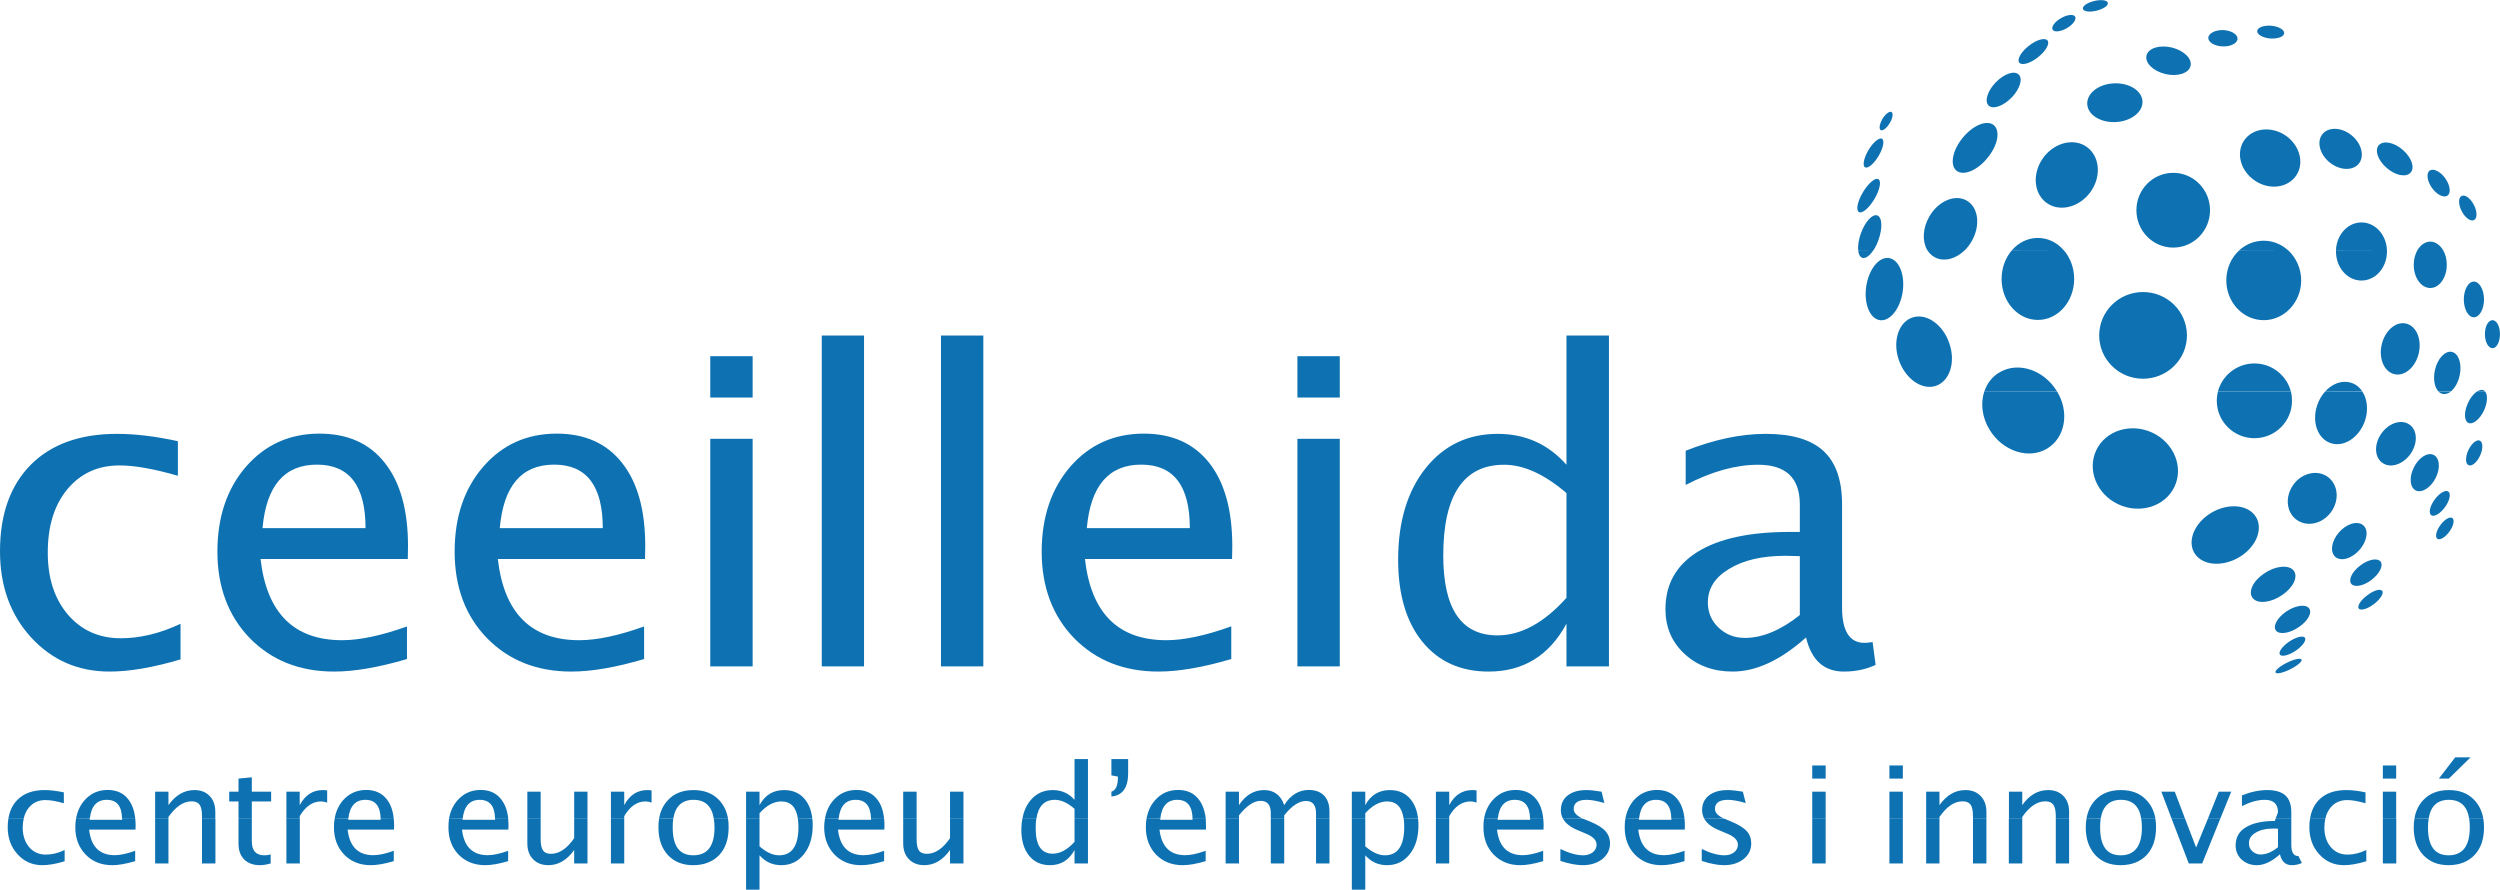 <?xml version="1.0" encoding="UTF-8"?>
<svg xmlns="http://www.w3.org/2000/svg" xmlns:xlink="http://www.w3.org/1999/xlink" width="85.04pt" height="30.26pt" viewBox="0 0 85.04 30.26" version="1.1">
<defs>
<clipPath id="clip1">
  <path d="M 63 8 L 85.039 8 L 85.039 14 L 63 14 Z M 63 8 "/>
</clipPath>
<clipPath id="clip2">
  <path d="M 0 27 L 85 27 L 85 30.262 L 0 30.262 Z M 0 27 "/>
</clipPath>
</defs>
<g id="surface1">
<path style=" stroke:none;fill-rule:nonzero;fill:rgb(5.499%,44.699%,69.8%);fill-opacity:1;" d="M 71.926 17.086 C 71.23 16.68 70.98 15.832 71.371 15.195 C 71.762 14.562 72.645 14.379 73.344 14.785 C 74.043 15.195 74.293 16.043 73.902 16.676 C 73.512 17.309 72.625 17.496 71.926 17.086 M 80.988 14.77 C 81.234 14.402 81.66 14.25 81.941 14.43 C 82.227 14.605 82.254 15.051 82.012 15.418 C 81.766 15.785 81.34 15.938 81.059 15.758 C 80.773 15.578 80.746 15.137 80.988 14.77 M 83.961 15.32 C 84.066 15.09 84.242 14.938 84.352 14.988 C 84.465 15.039 84.469 15.266 84.363 15.496 C 84.258 15.727 84.082 15.875 83.973 15.824 C 83.859 15.777 83.855 15.551 83.961 15.32 M 82.109 15.902 C 82.273 15.566 82.574 15.375 82.781 15.473 C 82.988 15.57 83.02 15.922 82.852 16.258 C 82.684 16.59 82.383 16.781 82.176 16.684 C 81.973 16.586 81.941 16.234 82.109 15.902 M 82.812 17 C 82.973 16.777 83.184 16.652 83.281 16.719 C 83.379 16.789 83.332 17.023 83.172 17.246 C 83.012 17.469 82.801 17.594 82.703 17.527 C 82.602 17.457 82.652 17.223 82.812 17 M 83.008 17.867 C 83.148 17.672 83.332 17.562 83.418 17.621 C 83.504 17.68 83.461 17.887 83.32 18.082 C 83.18 18.277 82.996 18.387 82.91 18.328 C 82.824 18.27 82.867 18.062 83.008 17.867 M 77.969 16.551 C 78.227 16.125 78.75 15.965 79.125 16.184 C 79.504 16.41 79.598 16.93 79.336 17.355 C 79.074 17.777 78.559 17.941 78.18 17.719 C 77.801 17.5 77.707 16.977 77.969 16.551 M 79.559 18.113 C 79.816 17.816 80.184 17.703 80.383 17.863 C 80.578 18.023 80.527 18.398 80.27 18.695 C 80.012 18.996 79.645 19.109 79.445 18.949 C 79.25 18.785 79.301 18.414 79.559 18.113 M 80.285 19.238 C 80.559 19.027 80.867 18.969 80.977 19.102 C 81.082 19.234 80.945 19.516 80.672 19.723 C 80.398 19.934 80.09 19.992 79.98 19.859 C 79.875 19.723 80.008 19.445 80.285 19.238 M 80.52 20.254 C 80.738 20.082 80.969 20.016 81.031 20.098 C 81.098 20.176 80.973 20.379 80.754 20.547 C 80.535 20.715 80.301 20.781 80.238 20.703 C 80.172 20.621 80.297 20.418 80.52 20.254 M 75.012 17.59 C 75.52 17.168 76.234 17.098 76.613 17.434 C 76.988 17.77 76.883 18.387 76.375 18.809 C 75.867 19.23 75.148 19.301 74.773 18.965 C 74.398 18.629 74.504 18.016 75.012 17.59 M 77.004 19.516 C 77.383 19.25 77.836 19.199 78.012 19.398 C 78.188 19.598 78.02 19.973 77.641 20.234 C 77.262 20.5 76.812 20.555 76.637 20.355 C 76.457 20.152 76.625 19.777 77.004 19.516 M 77.754 20.812 C 78.062 20.598 78.414 20.539 78.539 20.684 C 78.664 20.824 78.516 21.113 78.207 21.324 C 77.902 21.539 77.551 21.598 77.426 21.457 C 77.301 21.316 77.449 21.027 77.754 20.812 M 77.852 21.836 C 78.086 21.676 78.332 21.609 78.398 21.688 C 78.469 21.766 78.34 21.961 78.105 22.125 C 77.875 22.285 77.629 22.352 77.559 22.273 C 77.488 22.195 77.621 22 77.852 21.836 M 77.777 22.551 C 78.02 22.426 78.246 22.375 78.289 22.434 C 78.324 22.492 78.16 22.637 77.914 22.762 C 77.676 22.883 77.445 22.938 77.406 22.879 C 77.367 22.82 77.535 22.672 77.777 22.551 M 84.531 13.316 C 84.629 13.426 84.617 13.688 84.5 13.953 C 84.359 14.258 84.121 14.453 83.969 14.387 C 83.816 14.32 83.809 14.02 83.949 13.711 C 84.031 13.527 84.148 13.387 84.262 13.312 Z M 83.375 13.316 C 83.285 13.387 83.184 13.418 83.09 13.398 C 83.035 13.391 82.988 13.359 82.949 13.316 Z M 80.355 13.316 C 80.523 13.566 80.57 13.938 80.449 14.305 C 80.258 14.875 79.742 15.219 79.293 15.078 C 78.84 14.934 78.629 14.359 78.82 13.789 C 78.879 13.605 78.977 13.445 79.094 13.316 Z M 77.926 13.316 C 77.953 13.418 77.965 13.523 77.965 13.633 C 77.965 14.336 77.395 14.906 76.688 14.906 C 75.98 14.906 75.406 14.336 75.406 13.633 C 75.406 13.523 75.422 13.418 75.445 13.316 Z M 69.973 13.316 C 70.406 14.027 70.25 14.898 69.625 15.266 C 68.996 15.633 68.129 15.348 67.684 14.629 C 67.418 14.199 67.363 13.711 67.5 13.312 L 69.973 13.316 "/>
<g clip-path="url(#clip1)" clip-rule="nonzero">
<path style=" stroke:none;fill-rule:nonzero;fill:rgb(5.499%,44.699%,69.8%);fill-opacity:1;" d="M 64.586 12.234 C 64.371 11.594 64.586 10.949 65.062 10.797 C 65.539 10.645 66.102 11.047 66.312 11.691 C 66.531 12.332 66.316 12.977 65.84 13.129 C 65.363 13.277 64.805 12.879 64.586 12.234 M 63.48 9.75 C 63.566 9.164 63.91 8.73 64.25 8.777 C 64.594 8.824 64.805 9.336 64.723 9.918 C 64.637 10.504 64.289 10.938 63.949 10.891 C 63.605 10.844 63.398 10.332 63.48 9.75 M 81.012 11.738 C 81.117 11.258 81.484 10.93 81.836 11.004 C 82.184 11.078 82.383 11.523 82.281 12 C 82.176 12.477 81.809 12.805 81.461 12.73 C 81.109 12.66 80.91 12.215 81.012 11.738 M 71.406 11.41 C 71.406 10.594 72.074 9.934 72.895 9.934 C 73.723 9.934 74.391 10.594 74.391 11.41 C 74.391 12.223 73.723 12.883 72.895 12.883 C 72.074 12.883 71.406 12.223 71.406 11.41 M 83.809 10.184 C 83.809 9.852 83.965 9.578 84.148 9.578 C 84.34 9.578 84.496 9.852 84.496 10.184 C 84.496 10.523 84.34 10.793 84.148 10.793 C 83.965 10.793 83.809 10.523 83.809 10.184 M 84.527 11.363 C 84.527 11.102 84.641 10.891 84.785 10.891 C 84.926 10.891 85.039 11.102 85.039 11.363 C 85.039 11.629 84.926 11.844 84.785 11.844 C 84.641 11.844 84.527 11.629 84.527 11.363 M 84.262 13.316 C 84.34 13.266 84.418 13.246 84.477 13.273 C 84.496 13.285 84.516 13.297 84.531 13.316 Z M 82.949 13.316 C 82.812 13.18 82.762 12.898 82.824 12.598 C 82.91 12.203 83.168 11.922 83.402 11.969 C 83.633 12.02 83.754 12.379 83.668 12.773 C 83.617 13.008 83.504 13.203 83.375 13.309 Z M 79.094 13.316 C 79.336 13.047 79.672 12.922 79.977 13.02 C 80.137 13.07 80.266 13.176 80.355 13.312 Z M 75.445 13.316 C 75.59 12.77 76.09 12.363 76.688 12.363 C 77.281 12.363 77.785 12.77 77.926 13.316 Z M 67.5 13.316 C 67.59 13.043 67.766 12.809 68.02 12.664 C 68.648 12.293 69.516 12.578 69.961 13.297 C 69.965 13.301 69.969 13.309 69.973 13.316 Z M 83.102 8.504 C 83.184 8.641 83.23 8.816 83.23 9.008 C 83.23 9.441 82.98 9.797 82.668 9.797 C 82.355 9.797 82.105 9.441 82.105 9.008 C 82.105 8.816 82.156 8.641 82.234 8.504 Z M 81.195 8.504 C 81.195 8.523 81.195 8.539 81.195 8.555 C 81.195 9.102 80.809 9.543 80.328 9.543 C 79.848 9.543 79.461 9.102 79.461 8.555 C 79.461 8.539 79.461 8.523 79.461 8.508 Z M 77.824 8.504 C 78.098 8.754 78.277 9.125 78.277 9.539 C 78.277 10.281 77.703 10.891 77.004 10.891 C 76.297 10.891 75.73 10.281 75.73 9.539 C 75.73 9.125 75.902 8.754 76.18 8.508 Z M 70.195 8.504 C 70.418 8.758 70.555 9.105 70.555 9.488 C 70.555 10.258 70.004 10.883 69.32 10.883 C 68.637 10.883 68.086 10.258 68.086 9.488 C 68.086 9.105 68.223 8.758 68.441 8.508 Z M 66.84 8.504 C 66.527 8.816 66.109 8.922 65.797 8.742 C 65.695 8.684 65.613 8.598 65.555 8.5 Z M 63.73 8.504 C 63.605 8.695 63.457 8.809 63.348 8.77 C 63.266 8.742 63.219 8.645 63.207 8.508 L 63.73 8.504 "/>
</g>
<path style=" stroke:none;fill-rule:nonzero;fill:rgb(5.499%,44.699%,69.8%);fill-opacity:1;" d="M 63.367 6.543 C 63.551 6.234 63.789 6.031 63.895 6.094 C 64.004 6.156 63.945 6.457 63.762 6.766 C 63.582 7.074 63.344 7.277 63.234 7.215 C 63.125 7.152 63.184 6.852 63.367 6.543 M 63.555 5.109 C 63.715 4.84 63.922 4.668 64.016 4.719 C 64.113 4.773 64.062 5.035 63.902 5.305 C 63.746 5.57 63.539 5.746 63.441 5.691 C 63.348 5.637 63.398 5.375 63.555 5.109 M 64.031 4.047 C 64.133 3.879 64.27 3.773 64.34 3.809 C 64.41 3.852 64.383 4.02 64.281 4.188 C 64.18 4.359 64.043 4.465 63.977 4.426 C 63.906 4.387 63.934 4.219 64.031 4.047 M 72.672 7.152 C 72.672 6.449 73.23 5.879 73.926 5.879 C 74.617 5.879 75.176 6.449 75.176 7.152 C 75.176 7.852 74.617 8.422 73.926 8.422 C 73.23 8.422 72.672 7.852 72.672 7.152 M 69.457 5.434 C 69.805 4.891 70.469 4.68 70.934 4.965 C 71.402 5.25 71.5 5.926 71.152 6.469 C 70.801 7.012 70.141 7.223 69.672 6.938 C 69.203 6.652 69.109 5.98 69.457 5.434 M 71.902 2.836 C 72.422 2.809 72.859 3.082 72.879 3.445 C 72.898 3.809 72.492 4.125 71.973 4.152 C 71.453 4.18 71.016 3.906 71 3.543 C 70.98 3.176 71.383 2.859 71.902 2.836 M 73.879 1.617 C 74.293 1.719 74.578 2 74.512 2.25 C 74.449 2.496 74.062 2.617 73.648 2.516 C 73.234 2.414 72.953 2.133 73.016 1.883 C 73.078 1.637 73.465 1.516 73.879 1.617 M 75.625 1.023 C 75.898 1.035 76.117 1.168 76.113 1.32 C 76.105 1.473 75.879 1.59 75.605 1.578 C 75.332 1.57 75.113 1.438 75.117 1.285 C 75.125 1.133 75.352 1.016 75.625 1.023 M 77.258 0.875 C 77.512 0.898 77.707 1.012 77.699 1.133 C 77.688 1.25 77.473 1.328 77.219 1.309 C 76.965 1.285 76.77 1.172 76.781 1.051 C 76.793 0.934 77.004 0.855 77.258 0.875 M 76.629 6.09 C 76.164 5.727 76.055 5.109 76.383 4.715 C 76.711 4.32 77.352 4.297 77.816 4.66 C 78.277 5.027 78.387 5.641 78.059 6.035 C 77.73 6.43 77.09 6.457 76.629 6.09 M 79.215 5.5 C 78.887 5.211 78.797 4.781 79.02 4.539 C 79.246 4.301 79.691 4.336 80.023 4.629 C 80.352 4.918 80.438 5.348 80.219 5.59 C 79.992 5.828 79.547 5.789 79.215 5.5 M 81.18 5.707 C 80.883 5.449 80.766 5.102 80.922 4.934 C 81.078 4.77 81.441 4.84 81.738 5.102 C 82.035 5.363 82.152 5.707 81.996 5.875 C 81.84 6.043 81.477 5.969 81.18 5.707 M 82.719 6.383 C 82.555 6.145 82.527 5.883 82.652 5.801 C 82.781 5.715 83.02 5.84 83.184 6.074 C 83.348 6.312 83.379 6.574 83.25 6.656 C 83.121 6.742 82.883 6.617 82.719 6.383 M 83.734 7.176 C 83.617 6.949 83.621 6.719 83.738 6.664 C 83.855 6.609 84.039 6.75 84.156 6.977 C 84.27 7.203 84.27 7.434 84.152 7.488 C 84.035 7.543 83.848 7.402 83.734 7.176 M 66.754 4.699 C 67.098 4.27 67.57 4.066 67.812 4.25 C 68.051 4.434 67.965 4.93 67.617 5.359 C 67.273 5.793 66.801 5.992 66.559 5.812 C 66.32 5.629 66.406 5.129 66.754 4.699 M 67.879 2.809 C 68.16 2.516 68.512 2.391 68.664 2.531 C 68.816 2.668 68.715 3.02 68.434 3.312 C 68.152 3.605 67.801 3.73 67.648 3.594 C 67.496 3.453 67.602 3.102 67.879 2.809 M 69.008 1.562 C 69.27 1.352 69.559 1.27 69.648 1.375 C 69.734 1.484 69.59 1.738 69.328 1.945 C 69.062 2.156 68.777 2.238 68.688 2.133 C 68.602 2.027 68.742 1.77 69.008 1.562 M 70.102 0.621 C 70.312 0.496 70.527 0.473 70.586 0.562 C 70.645 0.656 70.516 0.836 70.309 0.957 C 70.098 1.078 69.879 1.105 69.824 1.012 C 69.766 0.918 69.891 0.742 70.102 0.621 M 71.234 0.035 C 71.469 -0.023 71.68 0.004 71.699 0.094 C 71.727 0.188 71.551 0.305 71.316 0.363 C 71.082 0.422 70.875 0.395 70.852 0.301 C 70.828 0.211 71 0.09 71.234 0.035 M 82.234 8.504 C 82.34 8.332 82.496 8.219 82.668 8.219 C 82.844 8.219 82.996 8.332 83.102 8.504 Z M 79.461 8.504 C 79.484 7.98 79.863 7.566 80.328 7.566 C 80.793 7.566 81.172 7.98 81.195 8.508 Z M 76.18 8.504 C 76.402 8.309 76.688 8.188 77.004 8.188 C 77.316 8.188 77.602 8.309 77.824 8.508 Z M 68.445 8.504 C 68.668 8.25 68.977 8.094 69.32 8.094 C 69.664 8.094 69.973 8.25 70.195 8.508 Z M 65.555 8.504 C 65.383 8.203 65.398 7.762 65.629 7.363 C 65.934 6.836 66.504 6.594 66.902 6.824 C 67.301 7.055 67.375 7.672 67.07 8.203 C 67.008 8.316 66.926 8.418 66.84 8.508 Z M 63.207 8.504 C 63.195 8.355 63.223 8.156 63.297 7.945 C 63.438 7.547 63.688 7.27 63.855 7.328 C 64.023 7.383 64.043 7.75 63.902 8.152 C 63.855 8.285 63.797 8.406 63.734 8.504 L 63.207 8.504 "/>
<g clip-path="url(#clip2)" clip-rule="nonzero">
<path style=" stroke:none;fill-rule:nonzero;fill:rgb(5.499%,44.699%,69.8%);fill-opacity:1;" d="M 77.488 28.82 L 77.488 28.188 L 77.336 28.184 C 77.086 28.184 76.883 28.23 76.73 28.324 C 76.574 28.414 76.5 28.535 76.5 28.684 C 76.5 28.793 76.535 28.883 76.613 28.953 C 76.691 29.027 76.785 29.066 76.895 29.066 C 77.086 29.066 77.281 28.984 77.488 28.82 M 82.613 27.852 C 82.598 27.938 82.59 28.039 82.59 28.148 C 82.59 28.781 82.824 29.094 83.289 29.094 C 83.773 29.094 84.012 28.777 84.012 28.145 C 84.012 28.039 84.008 27.941 83.992 27.852 L 84.473 27.852 C 84.488 27.945 84.496 28.043 84.496 28.145 C 84.496 28.543 84.391 28.855 84.172 29.086 C 83.957 29.312 83.66 29.43 83.285 29.43 C 82.926 29.43 82.641 29.312 82.426 29.082 C 82.211 28.848 82.105 28.539 82.105 28.148 C 82.105 28.047 82.113 27.949 82.129 27.855 Z M 81.055 29.371 L 81.512 29.371 L 81.512 27.852 L 81.055 27.852 Z M 79.098 27.852 C 79.078 27.941 79.066 28.043 79.066 28.148 C 79.066 28.426 79.141 28.645 79.285 28.816 C 79.43 28.984 79.617 29.07 79.852 29.07 C 80.059 29.07 80.273 29.02 80.492 28.914 L 80.492 29.297 C 80.199 29.387 79.945 29.43 79.73 29.43 C 79.395 29.43 79.113 29.305 78.891 29.059 C 78.668 28.816 78.555 28.508 78.555 28.137 C 78.555 28.035 78.562 27.938 78.578 27.848 Z M 77.941 27.852 L 77.941 28.738 C 77.941 28.992 78.02 29.121 78.184 29.121 L 78.301 29.355 C 78.199 29.402 78.086 29.43 77.961 29.43 C 77.746 29.43 77.609 29.305 77.555 29.059 C 77.281 29.305 77.02 29.43 76.766 29.43 C 76.559 29.43 76.387 29.363 76.25 29.238 C 76.113 29.109 76.047 28.949 76.047 28.758 C 76.047 28.488 76.16 28.285 76.387 28.145 C 76.621 28 76.949 27.926 77.379 27.926 L 77.406 27.852 Z M 74.328 27.852 L 74.703 28.828 L 75.102 27.852 L 75.523 27.852 L 74.91 29.371 L 74.453 29.371 L 73.871 27.852 Z M 71.457 27.852 C 71.441 27.938 71.438 28.039 71.438 28.148 C 71.438 28.781 71.668 29.094 72.137 29.094 C 72.617 29.094 72.859 28.777 72.859 28.145 C 72.859 28.039 72.852 27.941 72.836 27.852 L 73.316 27.852 C 73.336 27.945 73.34 28.043 73.34 28.145 C 73.34 28.543 73.234 28.855 73.02 29.086 C 72.805 29.312 72.508 29.43 72.129 29.43 C 71.77 29.43 71.484 29.312 71.27 29.082 C 71.059 28.848 70.949 28.539 70.949 28.148 C 70.949 28.047 70.957 27.949 70.973 27.855 Z M 70.383 29.371 L 69.93 29.371 L 69.93 27.852 L 70.383 27.852 Z M 68.789 29.371 L 68.332 29.371 L 68.332 27.852 L 68.789 27.852 Z M 67.57 29.371 L 67.113 29.371 L 67.113 27.852 L 67.57 27.852 Z M 65.973 29.371 L 65.52 29.371 L 65.52 27.852 L 65.973 27.852 Z M 64.27 29.371 L 64.727 29.371 L 64.727 27.852 L 64.27 27.852 Z M 61.645 29.371 L 62.102 29.371 L 62.102 27.852 L 61.645 27.852 Z M 58.648 27.852 C 58.656 27.848 58.664 27.852 58.672 27.855 L 58.887 27.945 C 59.137 28.047 59.312 28.156 59.414 28.27 C 59.52 28.383 59.57 28.523 59.57 28.691 C 59.57 28.906 59.484 29.082 59.309 29.223 C 59.137 29.359 58.914 29.43 58.645 29.43 C 58.438 29.43 58.184 29.383 57.887 29.285 L 57.887 28.879 C 58.184 29.023 58.441 29.094 58.66 29.094 C 58.793 29.094 58.898 29.059 58.988 28.992 C 59.074 28.922 59.117 28.836 59.117 28.734 C 59.117 28.582 58.996 28.457 58.754 28.359 L 58.488 28.246 C 58.234 28.145 58.062 28.012 57.973 27.852 Z M 55.754 27.852 C 55.75 27.859 55.75 27.871 55.75 27.887 L 56.855 27.887 C 56.855 27.871 56.855 27.859 56.855 27.848 L 57.301 27.852 C 57.309 27.926 57.312 28.004 57.312 28.082 L 57.309 28.219 L 55.727 28.219 C 55.793 28.797 56.086 29.09 56.605 29.09 C 56.793 29.09 57.023 29.039 57.301 28.941 L 57.301 29.293 C 56.996 29.383 56.734 29.43 56.516 29.43 C 56.148 29.43 55.848 29.309 55.613 29.07 C 55.379 28.828 55.266 28.52 55.266 28.137 C 55.266 28.035 55.273 27.938 55.289 27.848 Z M 53.844 27.852 C 53.852 27.848 53.859 27.852 53.863 27.855 L 54.086 27.945 C 54.332 28.047 54.508 28.156 54.609 28.27 C 54.711 28.383 54.766 28.523 54.766 28.691 C 54.766 28.906 54.676 29.082 54.504 29.223 C 54.328 29.359 54.105 29.43 53.836 29.43 C 53.629 29.43 53.379 29.383 53.078 29.285 L 53.078 28.879 C 53.379 29.023 53.637 29.094 53.855 29.094 C 53.984 29.094 54.094 29.059 54.18 28.992 C 54.266 28.922 54.309 28.836 54.309 28.734 C 54.309 28.582 54.191 28.457 53.949 28.359 L 53.684 28.246 C 53.43 28.145 53.258 28.012 53.168 27.852 Z M 50.949 27.852 C 50.945 27.859 50.945 27.871 50.941 27.887 L 52.051 27.887 C 52.051 27.871 52.051 27.859 52.047 27.848 L 52.496 27.852 C 52.504 27.926 52.508 28.004 52.508 28.082 L 52.504 28.219 L 50.922 28.219 C 50.988 28.797 51.281 29.09 51.797 29.09 C 51.984 29.09 52.219 29.039 52.492 28.941 L 52.492 29.293 C 52.191 29.383 51.93 29.43 51.711 29.43 C 51.344 29.43 51.043 29.309 50.809 29.07 C 50.574 28.828 50.461 28.52 50.461 28.137 C 50.461 28.035 50.465 27.938 50.48 27.848 Z M 49.297 29.371 L 48.844 29.371 L 48.844 27.852 L 49.297 27.852 Z M 46.441 27.852 L 46.441 28.789 C 46.676 28.992 46.898 29.094 47.109 29.094 C 47.547 29.094 47.766 28.77 47.766 28.121 C 47.766 28.023 47.758 27.934 47.75 27.852 L 48.238 27.852 C 48.246 27.922 48.25 27.996 48.25 28.074 C 48.25 28.48 48.152 28.809 47.953 29.055 C 47.758 29.305 47.5 29.43 47.18 29.43 C 46.883 29.43 46.637 29.316 46.441 29.094 L 46.441 30.262 L 45.984 30.262 L 45.984 27.852 Z M 45.223 29.371 L 44.766 29.371 L 44.766 27.852 L 45.223 27.852 Z M 43.684 29.371 L 43.227 29.371 L 43.227 27.852 L 43.684 27.852 Z M 42.145 29.371 L 41.691 29.371 L 41.691 27.852 L 42.145 27.852 Z M 39.469 27.852 C 39.465 27.859 39.465 27.871 39.465 27.887 L 40.566 27.887 C 40.566 27.871 40.566 27.859 40.566 27.848 L 41.016 27.852 C 41.02 27.926 41.023 28.004 41.023 28.082 L 41.023 28.219 L 39.441 28.219 C 39.508 28.797 39.797 29.09 40.316 29.09 C 40.504 29.09 40.738 29.039 41.012 28.941 L 41.012 29.293 C 40.707 29.383 40.449 29.43 40.23 29.43 C 39.863 29.43 39.559 29.309 39.324 29.07 C 39.094 28.828 38.977 28.52 38.977 28.137 C 38.977 28.035 38.984 27.938 39 27.848 Z M 35.25 27.852 C 35.234 27.949 35.23 28.059 35.23 28.18 C 35.23 28.754 35.422 29.039 35.809 29.039 C 36.062 29.039 36.309 28.902 36.551 28.637 L 36.551 27.852 L 37.008 27.852 L 37.008 29.371 L 36.551 29.371 L 36.551 28.914 C 36.367 29.254 36.09 29.43 35.719 29.43 C 35.414 29.43 35.176 29.32 35.004 29.105 C 34.832 28.891 34.742 28.598 34.742 28.227 C 34.742 28.09 34.754 27.965 34.777 27.848 Z M 31.18 27.852 L 31.18 28.539 C 31.18 28.723 31.203 28.852 31.258 28.93 C 31.312 29.008 31.406 29.043 31.531 29.043 C 31.809 29.043 32.07 28.867 32.316 28.512 L 32.316 27.852 L 32.773 27.852 L 32.773 29.371 L 32.316 29.371 L 32.316 28.914 C 32.074 29.254 31.785 29.43 31.438 29.43 C 31.223 29.43 31.043 29.359 30.918 29.227 C 30.785 29.094 30.723 28.91 30.723 28.684 L 30.723 27.852 Z M 28.527 27.852 C 28.523 27.859 28.523 27.871 28.523 27.887 L 29.629 27.887 C 29.629 27.871 29.629 27.859 29.629 27.848 L 30.074 27.852 C 30.082 27.926 30.086 28.004 30.086 28.082 L 30.082 28.219 L 28.504 28.219 C 28.57 28.797 28.859 29.09 29.375 29.09 C 29.566 29.09 29.797 29.039 30.074 28.941 L 30.074 29.293 C 29.77 29.383 29.508 29.43 29.289 29.43 C 28.922 29.43 28.621 29.309 28.387 29.07 C 28.156 28.828 28.035 28.52 28.035 28.137 C 28.035 28.035 28.047 27.938 28.062 27.848 Z M 25.836 27.852 L 25.836 28.789 C 26.066 28.992 26.289 29.094 26.504 29.094 C 26.941 29.094 27.16 28.77 27.16 28.121 C 27.16 28.023 27.152 27.934 27.141 27.852 L 27.633 27.852 C 27.641 27.922 27.645 27.996 27.645 28.074 C 27.645 28.48 27.543 28.809 27.348 29.055 C 27.152 29.305 26.895 29.43 26.574 29.43 C 26.277 29.43 26.031 29.316 25.836 29.094 L 25.836 30.262 L 25.379 30.262 L 25.379 27.852 Z M 22.902 27.852 C 22.887 27.938 22.883 28.039 22.883 28.148 C 22.883 28.781 23.113 29.094 23.582 29.094 C 24.066 29.094 24.305 28.777 24.305 28.145 C 24.305 28.039 24.297 27.941 24.281 27.852 L 24.762 27.852 C 24.781 27.945 24.785 28.043 24.785 28.145 C 24.785 28.543 24.68 28.855 24.465 29.086 C 24.246 29.312 23.953 29.43 23.574 29.43 C 23.215 29.43 22.93 29.312 22.715 29.082 C 22.504 28.848 22.398 28.539 22.398 28.148 C 22.398 28.047 22.402 27.949 22.418 27.855 Z M 21.234 29.371 L 20.781 29.371 L 20.781 27.852 L 21.234 27.852 Z M 18.391 27.852 L 18.391 28.539 C 18.391 28.723 18.418 28.852 18.473 28.93 C 18.527 29.008 18.617 29.043 18.746 29.043 C 19.023 29.043 19.285 28.867 19.531 28.512 L 19.531 27.852 L 19.984 27.852 L 19.984 29.371 L 19.531 29.371 L 19.531 28.914 C 19.289 29.254 18.996 29.43 18.652 29.43 C 18.434 29.43 18.258 29.359 18.133 29.227 C 18 29.094 17.938 28.91 17.938 28.684 L 17.938 27.852 Z M 15.738 27.852 C 15.738 27.859 15.734 27.871 15.734 27.887 L 16.84 27.887 C 16.84 27.871 16.84 27.859 16.84 27.848 L 17.285 27.852 C 17.293 27.926 17.297 28.004 17.297 28.082 L 17.293 28.219 L 15.715 28.219 C 15.781 28.797 16.074 29.09 16.59 29.09 C 16.777 29.09 17.012 29.039 17.285 28.941 L 17.285 29.293 C 16.98 29.383 16.723 29.43 16.504 29.43 C 16.137 29.43 15.832 29.309 15.598 29.07 C 15.367 28.828 15.254 28.52 15.254 28.137 C 15.254 28.035 15.262 27.938 15.273 27.848 Z M 11.848 27.852 C 11.844 27.859 11.844 27.871 11.844 27.887 L 12.949 27.887 C 12.949 27.871 12.949 27.859 12.949 27.848 L 13.395 27.852 C 13.402 27.926 13.406 28.004 13.406 28.082 L 13.402 28.219 L 11.824 28.219 C 11.891 28.797 12.18 29.09 12.699 29.09 C 12.887 29.09 13.117 29.039 13.395 28.941 L 13.395 29.293 C 13.09 29.383 12.828 29.43 12.613 29.43 C 12.242 29.43 11.941 29.309 11.707 29.07 C 11.477 28.828 11.359 28.52 11.359 28.137 C 11.359 28.035 11.367 27.938 11.383 27.848 Z M 10.199 29.371 L 9.742 29.371 L 9.742 27.852 L 10.199 27.852 Z M 8.566 27.852 L 8.566 28.617 C 8.566 28.934 8.707 29.094 8.988 29.094 C 9.051 29.094 9.121 29.086 9.207 29.066 L 9.207 29.371 C 9.07 29.41 8.949 29.43 8.844 29.43 C 8.613 29.43 8.434 29.363 8.305 29.234 C 8.176 29.105 8.113 28.926 8.113 28.695 L 8.113 27.852 Z M 7.328 29.371 L 6.871 29.371 L 6.871 27.852 L 7.328 27.852 Z M 5.73 29.371 L 5.277 29.371 L 5.277 27.852 L 5.73 27.852 Z M 3.055 27.852 C 3.051 27.859 3.051 27.871 3.051 27.887 L 4.156 27.887 C 4.156 27.871 4.156 27.859 4.156 27.848 L 4.602 27.852 C 4.609 27.926 4.613 28.004 4.613 28.082 L 4.609 28.219 L 3.031 28.219 C 3.094 28.797 3.387 29.09 3.902 29.09 C 4.09 29.09 4.324 29.039 4.598 28.941 L 4.598 29.293 C 4.293 29.383 4.035 29.43 3.82 29.43 C 3.449 29.43 3.145 29.309 2.914 29.07 C 2.68 28.828 2.562 28.52 2.562 28.137 C 2.562 28.035 2.57 27.938 2.586 27.848 Z M 0.805 27.852 C 0.785 27.941 0.773 28.043 0.773 28.148 C 0.773 28.426 0.848 28.645 0.992 28.816 C 1.137 28.984 1.324 29.07 1.559 29.07 C 1.766 29.07 1.98 29.02 2.199 28.914 L 2.199 29.297 C 1.906 29.387 1.652 29.43 1.438 29.43 C 1.102 29.43 0.82 29.305 0.598 29.059 C 0.375 28.816 0.262 28.508 0.262 28.137 C 0.262 28.035 0.27 27.938 0.285 27.848 L 0.805 27.852 "/>
</g>
<path style=" stroke:none;fill-rule:nonzero;fill:rgb(5.499%,44.699%,69.8%);fill-opacity:1;" d="M 37.805 27.094 L 37.805 26.93 C 37.879 26.906 37.934 26.855 37.973 26.773 C 38.012 26.688 38.027 26.57 38.027 26.418 L 37.805 26.375 L 37.805 25.82 L 38.375 25.82 L 38.375 26.301 C 38.375 26.547 38.328 26.738 38.23 26.871 C 38.137 27 37.996 27.078 37.805 27.094 M 62.102 26.039 L 61.645 26.039 L 61.645 26.484 L 62.102 26.484 Z M 64.727 26.039 L 64.27 26.039 L 64.27 26.484 L 64.727 26.484 Z M 81.508 26.039 L 81.055 26.039 L 81.055 26.484 L 81.508 26.484 Z M 82.961 26.484 L 83.516 25.762 L 84.039 25.762 L 83.301 26.484 Z M 82.129 27.852 C 82.168 27.598 82.27 27.387 82.426 27.219 C 82.641 26.988 82.934 26.875 83.301 26.875 C 83.668 26.875 83.957 26.988 84.172 27.219 C 84.328 27.387 84.43 27.598 84.473 27.852 L 83.992 27.852 C 83.926 27.422 83.695 27.207 83.301 27.207 C 82.91 27.207 82.68 27.418 82.613 27.848 Z M 81.508 26.93 L 81.055 26.93 L 81.055 27.852 L 81.508 27.852 Z M 78.578 27.852 C 78.617 27.586 78.723 27.371 78.883 27.207 C 79.105 26.984 79.414 26.875 79.809 26.875 C 80.008 26.875 80.223 26.902 80.465 26.953 L 80.465 27.324 C 80.207 27.25 80 27.215 79.84 27.215 C 79.605 27.215 79.418 27.301 79.277 27.469 C 79.191 27.574 79.129 27.703 79.098 27.852 Z M 77.406 27.852 L 77.488 27.633 C 77.488 27.348 77.336 27.207 77.039 27.207 C 76.797 27.207 76.539 27.281 76.262 27.422 L 76.262 27.055 C 76.566 26.934 76.852 26.875 77.125 26.875 C 77.402 26.875 77.609 26.938 77.742 27.059 C 77.875 27.184 77.941 27.371 77.941 27.633 L 77.941 27.852 Z M 75.102 27.852 L 75.473 26.93 L 75.898 26.93 L 75.523 27.852 Z M 73.871 27.852 L 73.52 26.93 L 73.977 26.93 L 74.328 27.852 Z M 70.973 27.852 C 71.016 27.598 71.113 27.387 71.27 27.219 C 71.484 26.988 71.777 26.875 72.145 26.875 C 72.512 26.875 72.805 26.988 73.016 27.219 C 73.176 27.387 73.277 27.598 73.32 27.852 L 72.836 27.852 C 72.773 27.422 72.539 27.207 72.145 27.207 C 71.758 27.207 71.527 27.418 71.457 27.848 Z M 68.336 27.852 L 68.336 26.93 L 68.789 26.93 L 68.789 27.387 C 69.027 27.047 69.32 26.875 69.668 26.875 C 69.887 26.875 70.059 26.941 70.191 27.078 C 70.32 27.211 70.383 27.391 70.383 27.617 L 70.383 27.852 L 69.93 27.852 L 69.93 27.762 C 69.93 27.582 69.902 27.449 69.844 27.371 C 69.789 27.297 69.703 27.258 69.574 27.258 C 69.297 27.258 69.035 27.434 68.789 27.789 L 68.789 27.852 Z M 65.52 27.852 L 65.52 26.93 L 65.973 26.93 L 65.973 27.387 C 66.215 27.047 66.508 26.875 66.855 26.875 C 67.07 26.875 67.246 26.941 67.375 27.078 C 67.504 27.211 67.57 27.391 67.57 27.617 L 67.57 27.852 L 67.113 27.852 L 67.113 27.762 C 67.113 27.582 67.086 27.449 67.031 27.371 C 66.977 27.297 66.887 27.258 66.762 27.258 C 66.48 27.258 66.219 27.434 65.973 27.789 L 65.973 27.852 Z M 64.727 26.93 L 64.27 26.93 L 64.27 27.852 L 64.727 27.852 Z M 62.102 26.93 L 61.645 26.93 L 61.645 27.852 L 62.102 27.852 Z M 57.973 27.852 C 57.926 27.762 57.898 27.664 57.898 27.559 C 57.898 27.348 57.977 27.18 58.129 27.059 C 58.285 26.938 58.496 26.875 58.766 26.875 C 58.906 26.875 59.078 26.895 59.285 26.93 L 59.383 27.316 C 59.129 27.242 58.926 27.207 58.777 27.207 C 58.484 27.207 58.336 27.312 58.336 27.516 C 58.336 27.645 58.441 27.754 58.648 27.848 Z M 55.289 27.852 C 55.332 27.605 55.426 27.398 55.57 27.227 C 55.777 26.992 56.043 26.871 56.363 26.871 C 56.664 26.871 56.898 26.977 57.062 27.188 C 57.195 27.355 57.273 27.574 57.301 27.855 L 56.852 27.852 C 56.844 27.418 56.672 27.207 56.332 27.207 C 55.996 27.207 55.801 27.418 55.754 27.848 Z M 53.168 27.852 C 53.117 27.762 53.094 27.664 53.094 27.559 C 53.094 27.348 53.172 27.18 53.324 27.059 C 53.48 26.938 53.691 26.875 53.961 26.875 C 54.102 26.875 54.273 26.895 54.48 26.93 L 54.574 27.316 C 54.32 27.242 54.121 27.207 53.969 27.207 C 53.68 27.207 53.531 27.312 53.531 27.516 C 53.531 27.645 53.637 27.754 53.844 27.848 Z M 50.48 27.852 C 50.523 27.605 50.617 27.398 50.766 27.227 C 50.973 26.992 51.234 26.871 51.555 26.871 C 51.859 26.871 52.09 26.977 52.258 27.188 C 52.391 27.355 52.469 27.574 52.496 27.855 L 52.047 27.852 C 52.039 27.418 51.863 27.207 51.527 27.207 C 51.188 27.207 50.996 27.418 50.949 27.848 Z M 48.844 27.852 L 48.844 26.93 L 49.297 26.93 L 49.297 27.387 C 49.477 27.047 49.738 26.875 50.082 26.875 C 50.129 26.875 50.176 26.879 50.227 26.887 L 50.227 27.301 C 50.148 27.273 50.078 27.262 50.02 27.262 C 49.73 27.262 49.488 27.43 49.297 27.762 L 49.297 27.852 Z M 45.984 27.852 L 45.984 26.93 L 46.441 26.93 L 46.441 27.387 C 46.625 27.047 46.906 26.875 47.277 26.875 C 47.578 26.875 47.816 26.98 47.988 27.195 C 48.125 27.363 48.207 27.582 48.238 27.848 L 47.746 27.852 C 47.691 27.457 47.504 27.262 47.184 27.262 C 46.93 27.262 46.684 27.395 46.441 27.664 L 46.441 27.852 Z M 41.691 27.852 L 41.691 26.93 L 42.145 26.93 L 42.145 27.387 C 42.367 27.047 42.652 26.875 43 26.875 C 43.336 26.875 43.566 27.047 43.684 27.387 C 43.898 27.043 44.18 26.871 44.523 26.871 C 44.746 26.871 44.918 26.938 45.039 27.062 C 45.16 27.191 45.223 27.367 45.223 27.594 L 45.223 27.852 L 44.766 27.852 L 44.766 27.664 C 44.766 27.387 44.652 27.246 44.426 27.246 C 44.191 27.246 43.945 27.406 43.684 27.734 L 43.684 27.852 L 43.227 27.852 L 43.227 27.664 C 43.227 27.383 43.113 27.242 42.883 27.242 C 42.652 27.242 42.406 27.406 42.145 27.734 L 42.145 27.852 Z M 39 27.852 C 39.043 27.605 39.137 27.398 39.285 27.227 C 39.488 26.992 39.754 26.871 40.074 26.871 C 40.379 26.871 40.609 26.977 40.773 27.188 C 40.906 27.355 40.984 27.574 41.016 27.855 L 40.566 27.852 C 40.559 27.418 40.383 27.207 40.047 27.207 C 39.707 27.207 39.516 27.418 39.469 27.848 Z M 34.777 27.852 C 34.82 27.609 34.906 27.41 35.035 27.246 C 35.234 26.996 35.492 26.875 35.812 26.875 C 36.109 26.875 36.355 26.984 36.551 27.207 L 36.551 25.82 L 37.008 25.82 L 37.008 27.852 L 36.551 27.852 L 36.551 27.512 C 36.316 27.309 36.094 27.207 35.883 27.207 C 35.527 27.207 35.316 27.422 35.254 27.852 Z M 32.316 26.93 L 32.773 26.93 L 32.773 27.852 L 32.316 27.852 Z M 30.723 26.93 L 31.18 26.93 L 31.18 27.852 L 30.723 27.852 Z M 28.062 27.852 C 28.102 27.605 28.195 27.398 28.344 27.227 C 28.551 26.992 28.812 26.871 29.133 26.871 C 29.438 26.871 29.672 26.977 29.836 27.188 C 29.969 27.355 30.047 27.574 30.074 27.855 L 29.629 27.852 C 29.617 27.418 29.445 27.207 29.105 27.207 C 28.766 27.207 28.574 27.418 28.527 27.848 Z M 25.379 27.852 L 25.379 26.93 L 25.836 26.93 L 25.836 27.387 C 26.02 27.047 26.297 26.875 26.672 26.875 C 26.973 26.875 27.211 26.98 27.383 27.195 C 27.52 27.363 27.602 27.582 27.633 27.848 L 27.141 27.852 C 27.086 27.457 26.898 27.262 26.578 27.262 C 26.324 27.262 26.074 27.395 25.836 27.664 L 25.836 27.852 Z M 22.418 27.852 C 22.461 27.598 22.559 27.387 22.719 27.219 C 22.93 26.988 23.223 26.875 23.59 26.875 C 23.957 26.875 24.25 26.988 24.465 27.219 C 24.621 27.387 24.723 27.598 24.766 27.852 L 24.281 27.852 C 24.215 27.422 23.984 27.207 23.59 27.207 C 23.203 27.207 22.973 27.418 22.902 27.848 Z M 20.781 27.852 L 20.781 26.93 L 21.234 26.93 L 21.234 27.387 C 21.414 27.047 21.676 26.875 22.02 26.875 C 22.062 26.875 22.113 26.879 22.164 26.887 L 22.164 27.301 C 22.086 27.273 22.016 27.262 21.957 27.262 C 21.668 27.262 21.43 27.43 21.234 27.762 L 21.234 27.852 Z M 19.531 26.93 L 19.984 26.93 L 19.984 27.852 L 19.531 27.852 Z M 17.938 26.93 L 18.391 26.93 L 18.391 27.852 L 17.938 27.852 Z M 15.273 27.852 C 15.316 27.605 15.41 27.398 15.559 27.227 C 15.766 26.992 16.027 26.871 16.348 26.871 C 16.652 26.871 16.883 26.977 17.047 27.188 C 17.18 27.355 17.262 27.574 17.289 27.855 L 16.84 27.852 C 16.832 27.418 16.656 27.207 16.32 27.207 C 15.98 27.207 15.789 27.418 15.738 27.848 Z M 11.383 27.852 C 11.422 27.605 11.52 27.398 11.664 27.227 C 11.871 26.992 12.137 26.871 12.457 26.871 C 12.758 26.871 12.992 26.977 13.156 27.188 C 13.289 27.355 13.367 27.574 13.395 27.855 L 12.949 27.852 C 12.938 27.418 12.766 27.207 12.43 27.207 C 12.09 27.207 11.898 27.418 11.848 27.848 Z M 9.742 27.852 L 9.742 26.93 L 10.195 26.93 L 10.195 27.387 C 10.379 27.047 10.637 26.875 10.98 26.875 C 11.027 26.875 11.074 26.879 11.129 26.887 L 11.129 27.301 C 11.047 27.273 10.98 27.262 10.918 27.262 C 10.633 27.262 10.391 27.43 10.195 27.762 L 10.195 27.852 Z M 8.113 27.852 L 8.113 27.262 L 7.797 27.262 L 7.797 26.93 L 8.113 26.93 L 8.113 26.484 L 8.566 26.441 L 8.566 26.93 L 9.223 26.93 L 9.223 27.262 L 8.566 27.262 L 8.566 27.852 Z M 5.277 27.852 L 5.277 26.93 L 5.73 26.93 L 5.73 27.387 C 5.973 27.047 6.266 26.875 6.613 26.875 C 6.832 26.875 7.004 26.941 7.133 27.078 C 7.262 27.211 7.324 27.391 7.324 27.617 L 7.324 27.852 L 6.871 27.852 L 6.871 27.762 C 6.871 27.582 6.844 27.449 6.789 27.371 C 6.734 27.297 6.645 27.258 6.52 27.258 C 6.242 27.258 5.98 27.434 5.73 27.789 L 5.73 27.852 Z M 2.586 27.852 C 2.629 27.605 2.723 27.398 2.871 27.227 C 3.078 26.992 3.34 26.871 3.66 26.871 C 3.965 26.871 4.199 26.977 4.363 27.188 C 4.492 27.355 4.574 27.574 4.602 27.855 L 4.152 27.852 C 4.145 27.418 3.973 27.207 3.633 27.207 C 3.293 27.207 3.102 27.418 3.055 27.848 Z M 0.285 27.852 C 0.324 27.586 0.43 27.371 0.594 27.207 C 0.812 26.984 1.121 26.875 1.52 26.875 C 1.715 26.875 1.93 26.902 2.172 26.953 L 2.172 27.324 C 1.918 27.25 1.707 27.215 1.543 27.215 C 1.312 27.215 1.125 27.301 0.984 27.469 C 0.898 27.574 0.836 27.703 0.805 27.852 L 0.285 27.852 "/>
<path style=" stroke:none;fill-rule:nonzero;fill:rgb(5.499%,44.699%,69.8%);fill-opacity:1;" d="M 25.602 12.117 L 24.16 12.117 L 24.16 13.523 L 25.602 13.523 Z M 25.602 14.926 L 24.16 14.926 L 24.16 22.668 L 25.602 22.668 Z M 17 17.965 L 20.504 17.965 C 20.504 16.523 19.949 15.805 18.852 15.805 C 17.742 15.805 17.129 16.523 17 17.965 M 21.91 22.418 C 20.949 22.703 20.121 22.844 19.434 22.844 C 18.266 22.844 17.309 22.465 16.57 21.711 C 15.832 20.953 15.465 19.969 15.465 18.762 C 15.465 17.59 15.789 16.625 16.438 15.875 C 17.09 15.125 17.922 14.75 18.938 14.75 C 19.898 14.75 20.637 15.082 21.16 15.746 C 21.688 16.41 21.949 17.355 21.949 18.582 L 21.941 19.016 L 16.934 19.016 C 17.145 20.855 18.066 21.777 19.707 21.777 C 20.305 21.777 21.039 21.621 21.91 21.309 Z M 8.93 17.965 L 12.434 17.965 C 12.434 16.523 11.883 15.805 10.781 15.805 C 9.676 15.805 9.059 16.523 8.93 17.965 M 13.844 22.418 C 12.879 22.703 12.055 22.844 11.363 22.844 C 10.195 22.844 9.242 22.465 8.5 21.711 C 7.766 20.953 7.395 19.969 7.395 18.762 C 7.395 17.59 7.719 16.625 8.367 15.875 C 9.02 15.125 9.855 14.75 10.867 14.75 C 11.828 14.75 12.57 15.082 13.09 15.746 C 13.617 16.41 13.879 17.355 13.879 18.582 L 13.871 19.016 L 8.863 19.016 C 9.074 20.855 10 21.777 11.637 21.777 C 12.234 21.777 12.973 21.621 13.844 21.309 Z M 3.73 22.844 C 2.656 22.844 1.77 22.457 1.059 21.684 C 0.352 20.91 0 19.934 0 18.754 C 0 17.496 0.348 16.516 1.047 15.809 C 1.746 15.109 2.723 14.758 3.977 14.758 C 4.594 14.758 5.289 14.84 6.051 15.008 L 6.051 16.184 C 5.238 15.949 4.578 15.832 4.066 15.832 C 3.328 15.832 2.738 16.105 2.289 16.645 C 1.844 17.184 1.625 17.898 1.625 18.797 C 1.625 19.668 1.852 20.367 2.309 20.906 C 2.77 21.441 3.367 21.711 4.109 21.711 C 4.766 21.711 5.445 21.547 6.141 21.219 L 6.141 22.43 C 5.207 22.707 4.406 22.844 3.73 22.844 "/>
<path style=" stroke:none;fill-rule:nonzero;fill:rgb(5.499%,44.699%,69.8%);fill-opacity:1;" d="M 61.223 20.922 L 61.223 18.918 L 60.738 18.906 C 59.949 18.906 59.312 19.051 58.824 19.348 C 58.336 19.637 58.094 20.02 58.094 20.492 C 58.094 20.828 58.215 21.117 58.457 21.348 C 58.703 21.582 59 21.699 59.352 21.699 C 59.949 21.699 60.574 21.438 61.223 20.922 M 61.434 21.684 C 60.57 22.457 59.738 22.844 58.941 22.844 C 58.281 22.844 57.738 22.645 57.305 22.246 C 56.867 21.844 56.652 21.336 56.652 20.719 C 56.652 19.875 57.016 19.227 57.742 18.773 C 58.473 18.32 59.52 18.094 60.879 18.094 L 61.223 18.094 L 61.223 17.16 C 61.223 16.258 60.75 15.809 59.805 15.809 C 59.043 15.809 58.223 16.039 57.34 16.496 L 57.34 15.332 C 58.309 14.949 59.219 14.758 60.066 14.758 C 60.953 14.758 61.605 14.953 62.027 15.34 C 62.449 15.73 62.66 16.336 62.66 17.16 L 62.66 20.664 C 62.66 21.469 62.914 21.867 63.422 21.867 C 63.484 21.867 63.578 21.859 63.699 21.84 L 63.801 22.617 C 63.477 22.77 63.113 22.844 62.719 22.844 C 62.047 22.844 61.617 22.457 61.434 21.684 M 53.285 16.773 C 52.539 16.133 51.832 15.809 51.164 15.809 C 49.785 15.809 49.094 16.84 49.094 18.898 C 49.094 20.707 49.707 21.613 50.938 21.613 C 51.738 21.613 52.52 21.188 53.285 20.336 Z M 53.285 22.668 L 53.285 21.215 C 52.699 22.301 51.816 22.844 50.637 22.844 C 49.684 22.844 48.93 22.504 48.379 21.824 C 47.832 21.148 47.559 20.215 47.559 19.039 C 47.559 17.75 47.871 16.715 48.488 15.934 C 49.113 15.148 49.934 14.758 50.945 14.758 C 51.887 14.758 52.664 15.109 53.285 15.809 L 53.285 11.414 L 54.73 11.414 L 54.73 22.668 Z M 45.574 12.117 L 44.133 12.117 L 44.133 13.523 L 45.574 13.523 Z M 45.574 14.926 L 44.133 14.926 L 44.133 22.668 L 45.574 22.668 Z M 36.969 17.965 L 40.473 17.965 C 40.473 16.523 39.922 15.805 38.82 15.805 C 37.715 15.805 37.098 16.523 36.969 17.965 M 41.883 22.418 C 40.918 22.703 40.09 22.844 39.406 22.844 C 38.234 22.844 37.281 22.465 36.539 21.711 C 35.805 20.953 35.434 19.969 35.434 18.762 C 35.434 17.59 35.762 16.625 36.406 15.875 C 37.059 15.125 37.895 14.75 38.906 14.75 C 39.867 14.75 40.609 15.082 41.133 15.746 C 41.656 16.41 41.918 17.355 41.918 18.582 L 41.91 19.016 L 36.906 19.016 C 37.113 20.855 38.035 21.777 39.676 21.777 C 40.273 21.777 41.012 21.621 41.883 21.305 Z M 33.449 11.414 L 32.008 11.414 L 32.008 22.668 L 33.449 22.668 Z M 29.391 11.414 L 27.953 11.414 L 27.953 22.668 L 29.391 22.668 L 29.391 11.414 "/>
</g>
</svg>
